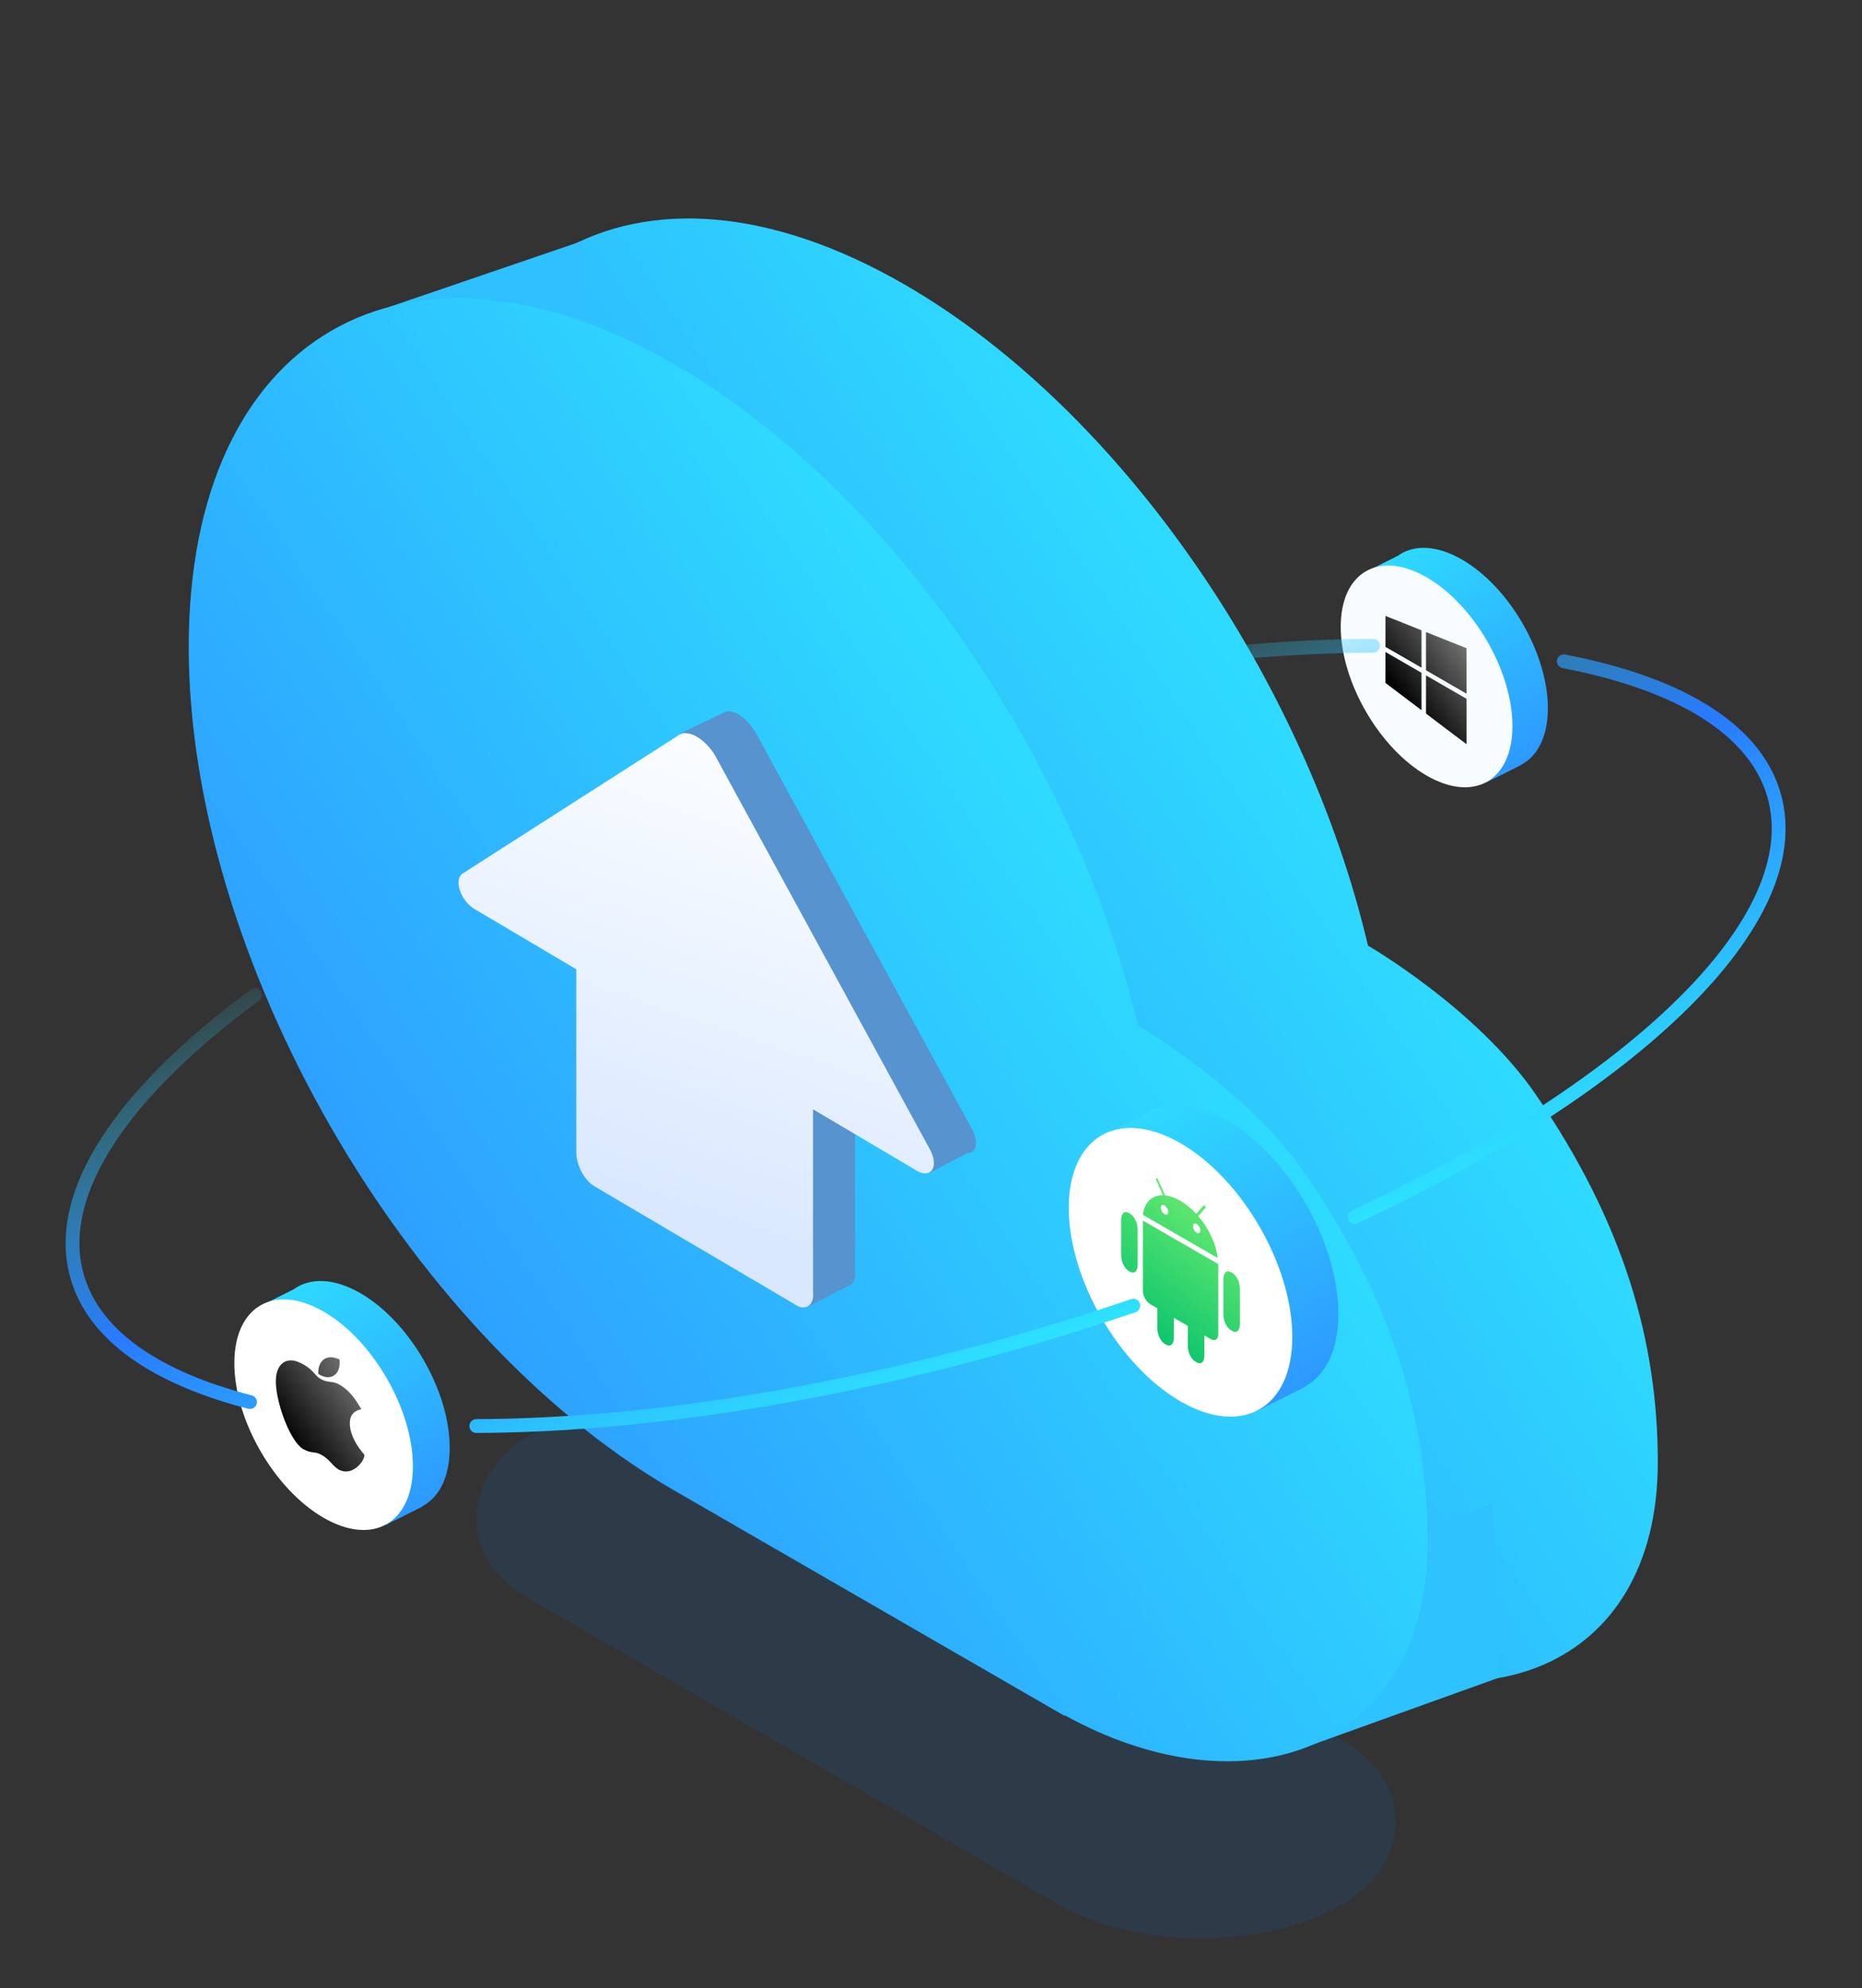 <svg width="384" height="410" viewBox="0 0 384 410" fill="none" xmlns="http://www.w3.org/2000/svg">
<rect x="0" y="0" width="384" height="410" fill="#333333" stroke="none"/>
<rect opacity="0.7" width="193.469" height="67.55" rx="33.775" transform="matrix(0.866 0.5 -0.866 0.5 138.513 279.087)" fill="#0080FF" fill-opacity="0.16"/>
<path fill-rule="evenodd" clip-rule="evenodd" d="M282.122 195.009C269.321 140.573 231.381 84.558 186.569 58.685C131.244 26.744 86.394 52.841 86.394 116.976C86.394 180.722 130.702 258.052 185.564 290.352L185.564 290.358L186.305 290.785C186.393 290.837 186.481 290.888 186.569 290.938C186.613 290.964 186.658 290.989 186.702 291.015L267.048 337.403L267.048 337.263C304.222 357.815 341.869 344.606 341.893 301.525L341.893 301.517C341.879 276.775 334.967 252.273 316.71 225.69C304.519 207.94 282.122 195.009 282.122 195.009Z" fill="url(#paint0_linear_172140)"/>
<path d="M74.222 65.365L120.541 49.541V85.772L74.222 101.596V65.365Z" fill="#2EC0FF"/>
<path d="M270.204 323.717L308.002 310.039L309.157 345.949L270.204 359.948V323.717Z" fill="#2EC2FF"/>
<path fill-rule="evenodd" clip-rule="evenodd" d="M234.647 211.457C221.847 157.021 183.907 101.006 139.095 75.133C83.77 43.192 38.92 69.289 38.92 133.424C38.92 197.17 83.228 274.5 138.089 306.8L138.089 306.806L138.831 307.233C138.919 307.285 139.007 307.336 139.095 307.386C139.139 307.412 139.184 307.437 139.228 307.463L219.574 353.851L219.574 353.711C256.748 374.263 294.394 361.054 294.418 317.973L294.418 317.965C294.405 293.223 287.493 268.721 269.235 242.138C257.045 224.388 234.647 211.457 234.647 211.457Z" fill="url(#paint1_linear_172140)"/>
<path d="M166.707 269.435L175.38 264.938L167.028 258.514L166.707 269.435Z" fill="#5793CE"/>
<path d="M140.368 151.23L149.04 147.054V151.551L140.368 151.23Z" fill="#5793CE"/>
<path d="M191.763 241.81L200.435 237.313L183.411 221.253L191.763 241.81Z" fill="#5793CE"/>
<path d="M172.809 264.615L131.374 240.204C129.126 238.919 127.52 235.707 127.52 233.138V185.278L176.343 214.187V262.046C176.664 264.937 175.058 265.9 172.809 264.615Z" fill="#5793CE"/>
<path d="M149.044 147.058L104.397 175.645C102.469 176.929 104.075 181.426 106.966 183.032L152.256 210.334L197.867 237.315C200.758 238.921 202.364 236.352 200.436 232.819L156.11 151.554C154.183 148.021 150.971 145.773 149.044 147.058Z" fill="#5793CE"/>
<path d="M95.4 180.14L140.048 151.553C141.975 150.268 145.508 152.516 147.435 155.728L191.761 236.993C193.688 240.526 192.082 243.095 189.192 241.489L167.671 228.759V266.543C167.992 269.112 166.065 270.397 164.138 269.112L122.702 244.701C120.454 243.416 118.848 240.204 118.848 237.634V199.878L97.97 187.527C95.079 185.921 93.473 181.425 95.4 180.14Z" fill="url(#paint2_linear_172140)"/>
<path d="M259.386 286.898C257.348 286.402 255.195 285.523 252.967 284.237C241.032 277.346 231.214 261.205 230.033 247.1L228.963 247.635L228.963 233.375L235.72 229.996C239.943 226.941 246.105 227.036 252.967 230.998C265.699 238.349 276.021 256.226 276.021 270.928C276.021 278.497 273.285 283.748 268.893 286.059V286.139L259.386 290.892V286.898Z" fill="url(#paint3_linear_172140)"/>
<circle r="26.62" transform="matrix(0.866 0.5 -2.20305e-08 1 243.459 262.372)" fill="white"/>
<path fill-rule="evenodd" clip-rule="evenodd" d="M248.605 249.107L247.115 250.772C249.264 253.277 250.801 256.493 251.119 259.414L235.692 250.508C236.018 247.895 237.618 246.447 239.843 246.489L238.428 243.272C238.364 243.127 238.388 242.992 238.48 242.971L238.517 242.962C238.609 242.941 238.737 243.042 238.8 243.186L240.264 246.513C241.225 246.608 242.288 246.967 243.405 247.612C244.583 248.292 245.7 249.22 246.701 250.305L248.233 248.592C248.296 248.521 248.423 248.567 248.516 248.695L248.553 248.746C248.645 248.874 248.668 249.036 248.605 249.107ZM239.389 249.03C239.389 249.526 239.733 250.127 240.157 250.373C240.582 250.618 240.926 250.414 240.926 249.917C240.926 249.421 240.582 248.82 240.157 248.575C239.733 248.329 239.389 248.533 239.389 249.03ZM246.024 252.861C246.024 253.357 246.368 253.958 246.793 254.203C247.217 254.449 247.561 254.245 247.561 253.748C247.561 253.252 247.217 252.651 246.793 252.405C246.368 252.16 246.024 252.364 246.024 252.861Z" fill="url(#paint4_linear_172140)"/>
<path d="M233.086 250.311L232.746 250.114C231.902 249.627 231.212 250.262 231.212 251.524L231.212 258.89C231.212 260.153 231.902 261.584 232.746 262.071L233.086 262.268C233.93 262.755 234.62 262.12 234.62 260.857L234.62 253.492C234.62 252.229 233.93 250.798 233.086 250.311Z" fill="url(#paint5_linear_172140)"/>
<path d="M253.832 262.332L254.173 262.529C255.016 263.016 255.706 264.447 255.706 265.71L255.706 273.075C255.706 274.338 255.016 274.973 254.173 274.486L253.832 274.289C252.989 273.802 252.298 272.37 252.298 271.107L252.298 263.742C252.298 262.479 252.989 261.845 253.832 262.332Z" fill="url(#paint6_linear_172140)"/>
<path d="M242.084 275.912L242.084 271.76L244.966 273.424L244.966 277.624C244.966 278.887 245.656 280.277 246.5 280.764L246.841 280.96C247.684 281.447 248.374 280.854 248.374 279.592L248.374 275.392L249.668 276.139C250.531 276.637 251.236 276.219 251.236 275.209L251.236 260.676L235.698 251.705L235.698 266.238C235.698 267.248 236.404 268.481 237.266 268.979L238.677 269.793L238.677 273.944C238.677 275.207 239.367 276.638 240.21 277.125L240.551 277.322C241.395 277.809 242.084 277.174 242.084 275.912Z" fill="url(#paint7_linear_172140)"/>
<path d="M79.458 311.322C77.831 310.926 76.111 310.224 74.333 309.197C64.801 303.694 56.961 290.803 56.017 279.539L55.163 279.966L55.163 268.578L60.559 265.88C63.932 263.44 68.853 263.516 74.333 266.68C84.5 272.55 92.743 286.827 92.743 298.568C92.743 304.612 90.558 308.806 87.051 310.652V310.716L79.458 314.512V311.322Z" fill="url(#paint8_linear_172140)"/>
<circle r="21.259" transform="matrix(0.866 0.5 -2.20305e-08 1 66.74 291.736)" fill="white"/>
<path d="M72.156 293.882C72.009 291.547 73.308 290.876 74.533 290.595C73.381 288.745 72.38 287.022 70.263 285.682C68.555 284.617 67.775 285.272 66.178 284.39C64.694 283.572 64.804 282.371 61.722 280.948C59.051 279.722 56.711 281.214 56.896 285.309C57.082 289.72 59.904 297.309 62.539 298.83C64.395 299.862 64.841 299.173 66.364 300.052C68.257 301.145 68.702 302.587 70.189 303.209C72.752 304.293 75.164 301.384 75.164 300.003C73.753 298.396 72.342 296.24 72.156 293.882ZM70.003 280.322C66.476 278.799 65.474 281.655 65.659 283.341C68.37 285.062 70.412 283.202 70.003 280.322V280.322Z" fill="url(#paint9_linear_172140)"/>
<path d="M306.437 158.327C304.872 157.946 303.218 157.271 301.508 156.283C292.34 150.991 284.801 138.593 283.893 127.761L283.072 128.172L283.072 117.219L288.261 114.624C291.505 112.277 296.237 112.351 301.508 115.393C311.286 121.039 319.213 134.769 319.213 146.061C319.213 151.874 317.112 155.908 313.739 157.683V157.744L306.437 161.395V158.327Z" fill="url(#paint10_linear_172140)"/>
<circle r="20.445" transform="matrix(0.866 0.5 -2.20305e-08 1 294.205 139.49)" fill="#F7FCFF"/>
<path d="M293.155 137.686L293.155 129.974L285.726 127.011L285.726 133.397L293.155 137.686ZM294.083 139.276L294.083 147.153L302.44 153.471L302.44 144.101L294.083 139.276ZM294.083 138.222L302.44 143.047L302.44 133.677L294.083 130.343L294.083 138.222ZM293.155 138.741L285.726 134.452L285.726 140.838L293.155 146.452L293.155 138.741Z" fill="url(#paint11_linear_172140)"/>
<path d="M256.533 134.425C265.804 133.615 274.707 133.194 283.153 133.155M52.607 205.175C25.382 225.205 11.042 246.046 15.89 263.167C19.359 275.416 32.191 284.138 51.549 289.128M279.35 250.968C337.21 223.834 373.158 189.756 365.882 164.06C361.97 150.247 346.154 140.92 322.5 136.371M98.241 294.073C130.142 293.97 168.599 288.393 208.835 276.999C214.667 275.348 220.402 273.612 226.03 271.801C228.615 270.969 231.178 270.12 233.716 269.257" stroke="url(#paint12_linear_172140)" stroke-width="2.852" stroke-linecap="round"/>
<defs>
<linearGradient id="paint0_linear_172140" x1="291.977" y1="92.242" x2="77.56" y2="235.66" gradientUnits="userSpaceOnUse">
<stop stop-color="#2EEEFE"/>
<stop offset="0.947" stop-color="#2E96FF"/>
</linearGradient>
<linearGradient id="paint1_linear_172140" x1="244.503" y1="108.69" x2="30.085" y2="252.108" gradientUnits="userSpaceOnUse">
<stop stop-color="#2EEEFE"/>
<stop offset="0.947" stop-color="#2E96FF"/>
</linearGradient>
<linearGradient id="paint2_linear_172140" x1="153" y1="151" x2="121.5" y2="243" gradientUnits="userSpaceOnUse">
<stop stop-color="#FCFEFF"/>
<stop offset="1" stop-color="#DAE8FF"/>
</linearGradient>
<linearGradient id="paint3_linear_172140" x1="190.645" y1="227.883" x2="233.815" y2="312.645" gradientUnits="userSpaceOnUse">
<stop stop-color="#2EEEFE"/>
<stop offset="0.947" stop-color="#2E96FF"/>
</linearGradient>
<linearGradient id="paint4_linear_172140" x1="243.459" y1="245.733" x2="226.831" y2="267.067" gradientUnits="userSpaceOnUse">
<stop stop-color="#61E86F"/>
<stop offset="1" stop-color="#0EC56D"/>
</linearGradient>
<linearGradient id="paint5_linear_172140" x1="243.459" y1="245.733" x2="226.831" y2="267.067" gradientUnits="userSpaceOnUse">
<stop stop-color="#61E86F"/>
<stop offset="1" stop-color="#0EC56D"/>
</linearGradient>
<linearGradient id="paint6_linear_172140" x1="243.459" y1="245.733" x2="226.831" y2="267.067" gradientUnits="userSpaceOnUse">
<stop stop-color="#61E86F"/>
<stop offset="1" stop-color="#0EC56D"/>
</linearGradient>
<linearGradient id="paint7_linear_172140" x1="243.459" y1="245.733" x2="226.831" y2="267.067" gradientUnits="userSpaceOnUse">
<stop stop-color="#61E86F"/>
<stop offset="1" stop-color="#0EC56D"/>
</linearGradient>
<linearGradient id="paint8_linear_172140" x1="24.562" y1="264.192" x2="59.038" y2="331.883" gradientUnits="userSpaceOnUse">
<stop stop-color="#2EEEFE"/>
<stop offset="0.947" stop-color="#2E96FF"/>
</linearGradient>
<linearGradient id="paint9_linear_172140" x1="75.411" y1="280.592" x2="56.986" y2="293.648" gradientUnits="userSpaceOnUse">
<stop stop-color="#858585"/>
<stop offset="1"/>
</linearGradient>
<linearGradient id="paint10_linear_172140" x1="253.642" y1="113.001" x2="286.798" y2="178.101" gradientUnits="userSpaceOnUse">
<stop stop-color="#2EEEFE"/>
<stop offset="0.947" stop-color="#2E96FF"/>
</linearGradient>
<linearGradient id="paint11_linear_172140" x1="301.032" y1="126.502" x2="284.739" y2="138.441" gradientUnits="userSpaceOnUse">
<stop stop-color="#858585"/>
<stop offset="1"/>
</linearGradient>
<linearGradient id="paint12_linear_172140" x1="221.832" y1="283.685" x2="169.892" y2="150.401" gradientUnits="userSpaceOnUse">
<stop stop-color="#2EEEFF"/>
<stop offset="0.551" stop-color="#297AFF"/>
<stop offset="1" stop-color="#2EEEFE" stop-opacity="0"/>
</linearGradient>
</defs>
</svg>
